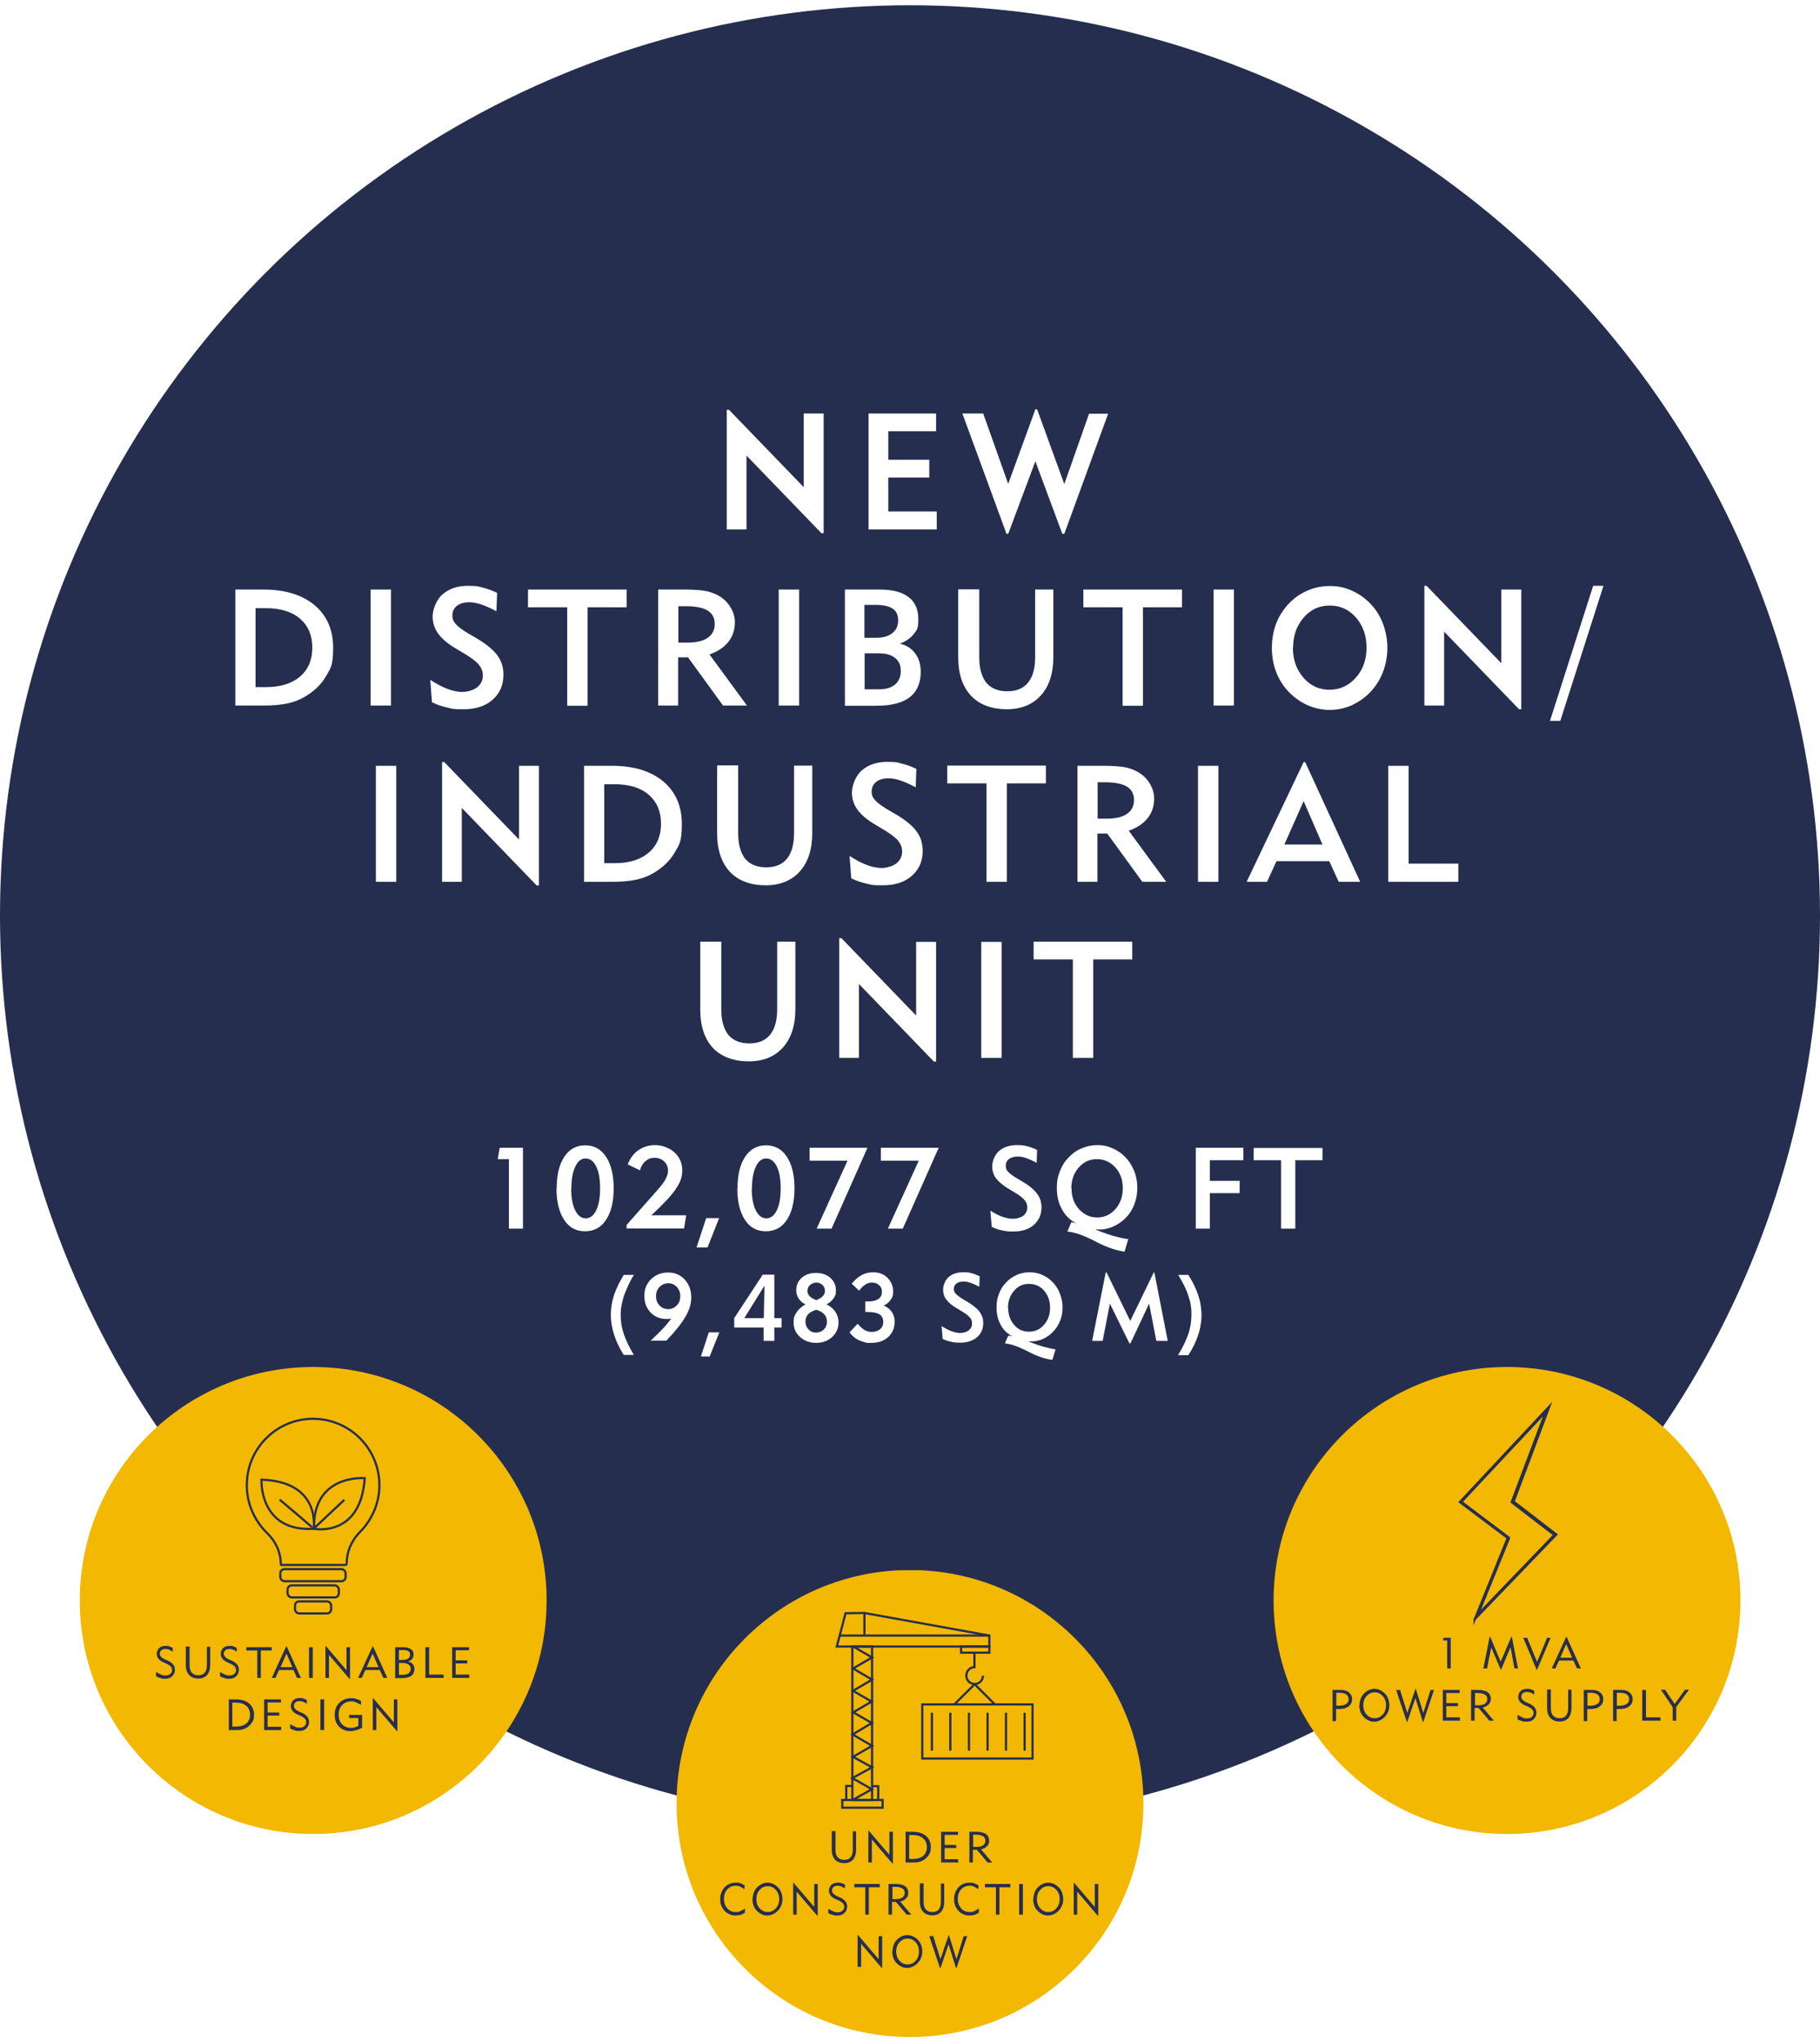 <?xml version="1.0" encoding="UTF-8"?> <svg xmlns="http://www.w3.org/2000/svg" xmlns:xlink="http://www.w3.org/1999/xlink" id="Layer_2" version="1.1" viewBox="0 0 830.4 931.5"><defs><style> .st0, .st1 { fill: none; } .st2, .st3 { fill: #262e4f; } .st3, .st1 { stroke: #262e4f; stroke-miterlimit: 10; } .st4 { clip-path: url(#clippath-1); } .st5 { clip-path: url(#clippath-3); } .st6 { clip-path: url(#clippath-2); } .st7 { fill: #fff; } .st8 { fill: #f3b802; } .st9 { clip-path: url(#clippath); } </style><clipPath id="clippath"><circle class="st0" cx="1530.1" cy="520.2" r="546.1"></circle></clipPath><clipPath id="clippath-1"><rect class="st0" x="36.4" y="623.5" width="213" height="213"></rect></clipPath><clipPath id="clippath-2"><rect class="st0" x="581.1" y="623.5" width="213" height="213"></rect></clipPath><clipPath id="clippath-3"><rect class="st0" x="308.7" y="716.2" width="213" height="213"></rect></clipPath></defs><g class="st9"><g id="_x32_2311_Martland_Park_Wigan_CGI_aerial_view02_x5F_AIExtension.psd"><image id="_x32_2311_Martland_Park_Wigan_CGI_aerial_view02_x5F_AIExtension" width="5000" height="4000" transform="translate(727.7 -98.1) scale(.3)"></image></g></g><g><circle class="st2" cx="415.2" cy="417.6" r="415.2"></circle><g class="st4"><path class="st8" d="M142.9,836.5c58.8,0,106.5-47.7,106.5-106.5s-47.7-106.5-106.5-106.5-106.5,47.7-106.5,106.5,47.7,106.5,106.5,106.5"></path></g><g><path class="st2" d="M71.4,762.7c.9.5,1.6.9,2.3,1.2s1.2.3,1.8.3c.9,0,1.6-.2,2.2-.7s.8-1.1.8-1.8-.2-1.1-.6-1.6c-.4-.4-1.1-.9-2.2-1.4l-1-.4c-1-.5-1.8-1-2.4-1.7-.5-.7-.8-1.4-.8-2.3s.4-1.9,1.1-2.6c.8-.7,1.7-1,2.9-1s1.2,0,1.7.2c.6.2,1.1.4,1.6.7v1.8c-.6-.5-1.2-.8-1.7-1s-1.1-.3-1.7-.3-1.3.2-1.8.6c-.4.4-.7.9-.7,1.5s.2,1.1.6,1.5c.4.4,1.1.9,2,1.3l1,.4c1.1.5,1.9,1.1,2.5,1.8s.8,1.5.8,2.5-.4,2.1-1.3,2.9c-.8.8-1.9,1.1-3.2,1.1s-1.3,0-2-.3c-.7-.2-1.4-.4-2.1-.8v-2Z"></path><path class="st2" d="M86.5,751.2v8.2c0,1.6.3,2.7,1,3.5.7.8,1.7,1.2,3,1.2s2.3-.4,2.9-1.2c.7-.8,1-2,1-3.6v-8.2h1.5v8.4c0,1.9-.5,3.4-1.4,4.5-1,1.1-2.3,1.6-4,1.6s-3.2-.5-4.2-1.6-1.5-2.5-1.5-4.5v-8.5h1.7Z"></path><path class="st2" d="M100.6,762.7c.9.5,1.6.9,2.3,1.2s1.2.3,1.8.3c.9,0,1.6-.2,2.2-.7s.8-1.1.8-1.8-.2-1.1-.6-1.6c-.4-.4-1.1-.9-2.2-1.4l-1-.4c-1-.5-1.8-1-2.4-1.7-.5-.7-.8-1.4-.8-2.3s.4-1.9,1.1-2.6c.8-.7,1.7-1,2.9-1s1.2,0,1.7.2c.6.2,1.1.4,1.6.7v1.8c-.6-.5-1.2-.8-1.7-1s-1.1-.3-1.7-.3-1.3.2-1.8.6c-.4.4-.7.9-.7,1.5s.2,1.1.6,1.5c.4.4,1.1.9,2,1.3l1,.4c1.1.5,1.9,1.1,2.5,1.8s.8,1.5.8,2.5-.4,2.1-1.3,2.9c-.8.8-1.9,1.1-3.2,1.1s-1.3,0-2-.3c-.7-.2-1.4-.4-2.1-.8v-2Z"></path><path class="st2" d="M117.4,765.3v-12.5h-5v-1.5h11.6v1.5h-5v12.5h-1.7Z"></path><path class="st2" d="M124,765.3l6.6-14.4h.2l6.5,14.4h-1.8l-1.6-3.6h-6.6l-1.6,3.6h-1.7ZM128,760.4h5.4l-2.7-6.2-2.7,6.2Z"></path><path class="st2" d="M141,765.3v-14h1.7v14h-1.7Z"></path><path class="st2" d="M148.5,765.3v-14.5h.2l9.4,11v-10.5h1.6v14.5h-.2l-9.4-11v10.5h-1.6Z"></path><path class="st2" d="M163.4,765.3l6.6-14.4h.2l6.5,14.4h-1.8l-1.6-3.6h-6.6l-1.6,3.6h-1.7ZM167.3,760.4h5.4l-2.7-6.2-2.7,6.2Z"></path><path class="st2" d="M180.3,765.3v-14h3.6c1.5,0,2.7.3,3.6.9s1.2,1.4,1.2,2.4-.2,1.4-.6,2c-.4.5-1.1.9-1.9,1.2,1,.3,1.7.7,2.2,1.3s.7,1.4.7,2.3-.5,2.3-1.5,3c-1,.7-2.5,1-4.4,1h-2.9ZM182,757.1h1.8c1,0,1.8-.2,2.4-.6s.9-1,.9-1.8-.3-1.3-.8-1.6c-.6-.4-1.4-.5-2.6-.5h-1.7v4.6ZM182,763.9h1.6c1.2,0,2.2-.2,2.8-.7.7-.5,1-1.2,1-2s-.3-1.5-1-2-1.6-.7-2.8-.7h-1.6v5.5Z"></path><path class="st2" d="M194.1,765.3v-14h1.7v12.5h6.6v1.5h-8.3Z"></path><path class="st2" d="M206.3,765.3v-14h7.7v1.4h-6.1v4.6h5.3v1.4h-5.3v5.1h6.2v1.5h-7.8Z"></path><path class="st2" d="M104.4,789.1v-14h3.1c2.6,0,4.7.6,6.2,1.9s2.2,3,2.2,5.1-.3,2.5-.9,3.5c-.6,1-1.4,1.8-2.6,2.5-.6.4-1.4.6-2.1.8-.8.2-1.7.2-2.8.2h-3.1ZM106,787.5h1.7c2,0,3.6-.5,4.7-1.4,1.1-1,1.7-2.3,1.7-4s-.6-3.1-1.7-4c-1.1-1-2.7-1.5-4.7-1.5h-1.7v11Z"></path><path class="st2" d="M120.5,789.1v-14h7.7v1.4h-6.1v4.6h5.3v1.4h-5.3v5.1h6.2v1.5h-7.8Z"></path><path class="st2" d="M132.6,786.5c.9.5,1.6.9,2.3,1.2s1.2.3,1.8.3c.9,0,1.6-.2,2.2-.7s.8-1.1.8-1.8-.2-1.1-.6-1.6c-.4-.4-1.1-.9-2.2-1.4l-1-.4c-1-.5-1.8-1-2.4-1.7-.5-.7-.8-1.4-.8-2.3s.4-1.9,1.1-2.6c.8-.7,1.7-1,2.9-1s1.2,0,1.7.2c.6.2,1.1.4,1.6.7v1.8c-.6-.5-1.2-.8-1.7-1s-1.1-.3-1.7-.3-1.3.2-1.8.6c-.4.4-.7.9-.7,1.5s.2,1.1.6,1.5c.4.4,1.1.9,2,1.3l1,.4c1.1.5,1.9,1.1,2.5,1.8s.8,1.5.8,2.5-.4,2.1-1.3,2.9c-.8.8-1.9,1.1-3.2,1.1s-1.3,0-2-.3c-.7-.2-1.4-.4-2.1-.8v-2Z"></path><path class="st2" d="M146.2,789.1v-14h1.7v14h-1.7Z"></path><path class="st2" d="M165.1,788.1c-1,.5-1.9.9-2.8,1.1-.8.2-1.7.4-2.4.4-2.1,0-3.9-.7-5.2-2.1-1.4-1.4-2-3.2-2-5.4s.7-4,2.1-5.4,3.1-2.1,5.3-2.1,1.6.1,2.4.3c.8.2,1.5.5,2.2.9v1.8c-.9-.5-1.7-.9-2.4-1.2-.7-.3-1.4-.4-2.1-.4-1.6,0-3,.6-4.1,1.7-1.1,1.2-1.6,2.6-1.6,4.4s.5,3.2,1.5,4.3,2.4,1.7,4,1.7,1.2,0,1.7-.2c.6-.2,1.2-.4,1.8-.7v-3.6h-4.2v-1.4h5.9v6.1Z"></path><path class="st2" d="M170.1,789.1v-14.5h.2l9.4,11v-10.5h1.6v14.5h-.2l-9.4-11v10.5h-1.6Z"></path></g><g><path class="st1" d="M158.2,713h0c0-5.4,2.3-10.5,6.1-14.3,5.4-5.5,8.8-13,8.8-21.3,0-17.4-14.7-31.4-32.4-30.2-14.5,1-26.4,12.4-27.9,26.9-1.1,9.9,2.7,18.9,9.1,25.2,3.9,3.7,6.2,8.7,6.2,14.1h0c0,.2.2.4.4.4h29c.4,0,.7-.3.7-.7Z"></path><rect class="st1" x="127.9" y="715.7" width="29.8" height="5.5" rx="1.9" ry="1.9"></rect><rect class="st1" x="131.2" y="723.1" width="23.4" height="5.5" rx="1.9" ry="1.9"></rect><rect class="st1" x="134.6" y="730.4" width="16.5" height="5.5" rx="1.9" ry="1.9"></rect><g><path class="st1" d="M166.4,674.2s-23.8-2-23.1,23.1c0,0,21.3,4.2,23.1-23.1Z"></path><path class="st1" d="M119.3,674.9s-1.2,23.9,23.8,22.4c0,0,3.6-21.5-23.8-22.4Z"></path><path class="st1" d="M157.1,684.1s-14.2,13.3-14,13.2-15.5-13.3-15.5-13.3"></path></g></g><g class="st6"><path class="st8" d="M687.6,836.5c58.8,0,106.5-47.7,106.5-106.5s-47.7-106.5-106.5-106.5-106.5,47.7-106.5,106.5,47.7,106.5,106.5,106.5"></path></g><g><path class="st2" d="M660.3,761v-12.8h-1.9l.2-1.2h3.3v14h-1.6Z"></path><path class="st2" d="M676.8,761l2.9-14.5h.2l4.8,11.4,4.9-11.4h.2l2.8,14.5h-1.6l-1.8-9.7-4.3,10.2h-.2l-4.3-10.1-1.9,9.6h-1.5Z"></path><path class="st2" d="M701.3,761.6h-.2l-6.1-14.6h1.8l4.5,11,4.6-11h1.6l-6.2,14.6Z"></path><path class="st2" d="M708,761l6.6-14.4h.2l6.5,14.4h-1.8l-1.6-3.6h-6.6l-1.6,3.6h-1.7ZM711.9,756.1h5.4l-2.7-6.2-2.7,6.2Z"></path><path class="st2" d="M608,784.8v-14h3c1.1,0,2,0,2.6.2.7.2,1.2.4,1.7.8.5.4.9.8,1.2,1.4.3.6.4,1.1.4,1.8,0,1.4-.5,2.5-1.6,3.3-1,.8-2.5,1.2-4.4,1.2s-.4,0-.6,0c-.2,0-.5,0-.7,0v5.5h-1.6ZM609.6,778h1.4c1.4,0,2.4-.3,3.2-.8s1.1-1.2,1.1-2.2-.4-1.7-1.1-2.2-1.9-.7-3.4-.7h-1.1v5.8Z"></path><path class="st2" d="M620.3,777.8c0-1,.2-2,.5-2.9s.8-1.7,1.5-2.4c.6-.7,1.4-1.2,2.2-1.6s1.7-.6,2.6-.6,1.8.2,2.6.6,1.6.9,2.2,1.6c.7.7,1.2,1.5,1.5,2.4.3.9.5,1.9.5,2.9s-.1,1.7-.4,2.5-.6,1.5-1.1,2.1c-.7.9-1.5,1.6-2.4,2.1-1,.5-2,.8-3,.8s-1.8-.2-2.6-.6c-.8-.4-1.6-.9-2.2-1.6-.7-.7-1.2-1.5-1.5-2.4s-.5-1.9-.5-2.9ZM622,777.8c0,1.7.5,3.1,1.5,4.2,1,1.1,2.2,1.7,3.7,1.7s2.7-.6,3.7-1.7c1-1.1,1.5-2.5,1.5-4.2s-.5-3.1-1.5-4.2c-1-1.1-2.2-1.7-3.7-1.7s-2.7.6-3.7,1.7c-1,1.1-1.5,2.5-1.5,4.2Z"></path><path class="st2" d="M642.1,785.4h-.2l-4.9-14.6h1.8l3.3,10.5,3.7-10.9h.2l3.4,10.9,3.3-10.5h1.6l-4.9,14.6h-.2l-3.4-10.9-3.7,10.9Z"></path><path class="st2" d="M658.3,784.8v-14h7.7v1.4h-6.1v4.6h5.3v1.4h-5.3v5.1h6.2v1.5h-7.8Z"></path><path class="st2" d="M671.2,784.8v-14h3c2,0,3.5.3,4.5,1s1.5,1.7,1.5,3-.3,1.9-1,2.6-1.6,1.2-2.7,1.4l5.1,6h-2.1l-4.9-5.8h-1.8v5.8h-1.6ZM672.9,777.8h1.4c1.4,0,2.4-.2,3.2-.7.7-.5,1.1-1.2,1.1-2.1s-.4-1.7-1.1-2.1c-.7-.4-1.9-.7-3.4-.7h-1.1v5.6Z"></path><path class="st2" d="M692.6,782.3c.9.5,1.6.9,2.3,1.2s1.2.3,1.8.3c.9,0,1.6-.2,2.2-.7s.8-1.1.8-1.8-.2-1.1-.6-1.6c-.4-.4-1.1-.9-2.2-1.4l-1-.4c-1-.5-1.8-1-2.4-1.7-.5-.7-.8-1.4-.8-2.3s.4-1.9,1.1-2.6c.8-.7,1.7-1,2.9-1s1.2,0,1.7.2c.6.2,1.1.4,1.6.7v1.8c-.6-.5-1.2-.8-1.7-1s-1.1-.3-1.7-.3-1.3.2-1.8.6c-.4.4-.7.9-.7,1.5s.2,1.1.6,1.5c.4.4,1.1.9,2,1.3l1,.4c1.1.5,1.9,1.1,2.5,1.8s.8,1.5.8,2.5-.4,2.1-1.3,2.9c-.8.8-1.9,1.1-3.2,1.1s-1.3,0-2-.3c-.7-.2-1.4-.4-2.1-.8v-2Z"></path><path class="st2" d="M707.6,770.8v8.2c0,1.6.3,2.7,1,3.5.7.8,1.7,1.2,3,1.2s2.3-.4,2.9-1.2c.7-.8,1-2,1-3.6v-8.2h1.5v8.4c0,1.9-.5,3.4-1.4,4.5-1,1.1-2.3,1.6-4,1.6s-3.2-.5-4.2-1.6-1.5-2.5-1.5-4.5v-8.5h1.7Z"></path><path class="st2" d="M722.6,784.8v-14h3c1.1,0,2,0,2.6.2.7.2,1.2.4,1.7.8.5.4.9.8,1.2,1.4.3.6.4,1.1.4,1.8,0,1.4-.5,2.5-1.6,3.3-1,.8-2.5,1.2-4.4,1.2s-.4,0-.6,0c-.2,0-.5,0-.7,0v5.5h-1.6ZM724.2,778h1.4c1.4,0,2.4-.3,3.2-.8s1.1-1.2,1.1-2.2-.4-1.7-1.1-2.2c-.7-.5-1.9-.7-3.4-.7h-1.1v5.8Z"></path><path class="st2" d="M736,784.8v-14h3c1.1,0,2,0,2.6.2.7.2,1.2.4,1.7.8.5.4.9.8,1.2,1.4.3.6.4,1.1.4,1.8,0,1.4-.5,2.5-1.6,3.3-1,.8-2.5,1.2-4.4,1.2s-.4,0-.6,0c-.2,0-.5,0-.7,0v5.5h-1.6ZM737.6,778h1.4c1.4,0,2.4-.3,3.2-.8.7-.5,1.1-1.2,1.1-2.2s-.4-1.7-1.1-2.2-1.9-.7-3.4-.7h-1.1v5.8Z"></path><path class="st2" d="M749.3,784.8v-14h1.7v12.5h6.6v1.5h-8.3Z"></path><path class="st2" d="M763.2,784.8v-6.1l-5.4-8h1.9l4.4,6.5,4.7-6.5h1.8l-5.8,7.9v6.2h-1.7Z"></path></g><g><g class="st5"><path class="st8" d="M415.2,929.1c58.8,0,106.5-47.7,106.5-106.5s-47.7-106.5-106.5-106.5-106.5,47.7-106.5,106.5,47.7,106.5,106.5,106.5"></path></g><g><path class="st2" d="M381.2,835.4v8.2c0,1.6.3,2.7,1,3.5.7.8,1.7,1.2,3,1.2s2.3-.4,2.9-1.2c.7-.8,1-2,1-3.6v-8.2h1.5v8.4c0,1.9-.5,3.4-1.4,4.5-1,1.1-2.3,1.6-4,1.6s-3.2-.5-4.2-1.6-1.5-2.5-1.5-4.5v-8.5h1.7Z"></path><path class="st2" d="M396.2,849.5v-14.5h.2l9.4,11v-10.5h1.6v14.5h-.2l-9.4-11v10.5h-1.6Z"></path><path class="st2" d="M413.2,849.5v-14h3.1c2.6,0,4.7.6,6.2,1.9s2.2,3,2.2,5.1-.3,2.5-.9,3.5c-.6,1-1.4,1.8-2.6,2.5-.6.4-1.4.6-2.1.8-.8.2-1.7.2-2.8.2h-3.1ZM414.8,847.9h1.7c2,0,3.6-.5,4.7-1.4,1.1-1,1.7-2.3,1.7-4s-.6-3.1-1.7-4c-1.1-1-2.7-1.5-4.7-1.5h-1.7v11Z"></path><path class="st2" d="M429.4,849.5v-14h7.7v1.4h-6.1v4.6h5.3v1.4h-5.3v5.1h6.2v1.5h-7.8Z"></path><path class="st2" d="M442.3,849.5v-14h3c2,0,3.5.3,4.5,1s1.5,1.7,1.5,3-.3,1.9-1,2.6-1.6,1.2-2.7,1.4l5.1,6h-2.1l-4.9-5.8h-1.8v5.8h-1.6ZM443.9,842.4h1.4c1.4,0,2.4-.2,3.2-.7.7-.5,1.1-1.2,1.1-2.1s-.4-1.7-1.1-2.1c-.7-.4-1.9-.7-3.4-.7h-1.1v5.6Z"></path><path class="st2" d="M339.8,872.4c-.6.5-1.3.8-2,1-.7.2-1.4.3-2.2.3s-1.6-.1-2.3-.4c-.7-.3-1.4-.6-2-1.1-.9-.7-1.5-1.6-2-2.6s-.7-2.1-.7-3.4c0-2.2.7-3.9,2-5.4,1.4-1.4,3-2.1,5.1-2.1s1.4.1,2.1.3,1.3.6,2,1l-.2,1.7c-.6-.5-1.3-.9-1.9-1.2-.6-.3-1.3-.4-2-.4-1.6,0-2.9.6-3.9,1.7-1,1.1-1.5,2.6-1.5,4.3s.5,3.1,1.5,4.3c1,1.1,2.3,1.7,3.8,1.7s1.5-.1,2.2-.4,1.4-.7,2.1-1.3v2Z"></path><path class="st2" d="M343.4,866.2c0-1,.2-2,.5-2.9s.8-1.7,1.5-2.4c.6-.7,1.4-1.2,2.2-1.6s1.7-.6,2.6-.6,1.8.2,2.6.6,1.6.9,2.2,1.6c.7.7,1.2,1.5,1.5,2.4.3.9.5,1.9.5,2.9s-.1,1.7-.4,2.5-.6,1.5-1.1,2.1c-.7.9-1.5,1.6-2.4,2.1-1,.5-2,.8-3,.8s-1.8-.2-2.6-.6c-.8-.4-1.6-.9-2.2-1.6-.7-.7-1.2-1.5-1.5-2.4s-.5-1.9-.5-2.9ZM345.1,866.2c0,1.7.5,3.1,1.5,4.2,1,1.1,2.2,1.7,3.7,1.7s2.7-.6,3.7-1.7c1-1.1,1.5-2.5,1.5-4.2s-.5-3.1-1.5-4.2c-1-1.1-2.2-1.7-3.7-1.7s-2.7.6-3.7,1.7-1.5,2.5-1.5,4.2Z"></path><path class="st2" d="M361.9,873.3v-14.5h.2l9.4,11v-10.5h1.6v14.5h-.2l-9.4-11v10.5h-1.6Z"></path><path class="st2" d="M378.1,870.7c.9.5,1.6.9,2.3,1.2s1.2.3,1.8.3c.9,0,1.6-.2,2.2-.7s.8-1.1.8-1.8-.2-1.1-.6-1.6c-.4-.4-1.1-.9-2.2-1.4l-1-.4c-1-.5-1.8-1-2.4-1.7-.5-.7-.8-1.4-.8-2.3s.4-1.9,1.1-2.6c.8-.7,1.7-1,2.9-1s1.2,0,1.7.2c.6.2,1.1.4,1.6.7v1.8c-.6-.5-1.2-.8-1.7-1s-1.1-.3-1.7-.3-1.3.2-1.8.6c-.4.4-.7.9-.7,1.5s.2,1.1.6,1.5c.4.4,1.1.9,2,1.3l1,.4c1.1.5,1.9,1.1,2.5,1.8s.8,1.5.8,2.5-.4,2.1-1.3,2.9c-.8.8-1.9,1.1-3.2,1.1s-1.3,0-2-.3c-.7-.2-1.4-.4-2.1-.8v-2Z"></path><path class="st2" d="M394.8,873.3v-12.5h-5v-1.5h11.6v1.5h-5v12.5h-1.7Z"></path><path class="st2" d="M405.4,873.3v-14h3c2,0,3.5.3,4.5,1s1.5,1.7,1.5,3-.3,1.9-1,2.6-1.6,1.2-2.7,1.4l5.1,6h-2.1l-4.9-5.8h-1.8v5.8h-1.6ZM407.1,866.2h1.4c1.4,0,2.4-.2,3.2-.7.7-.5,1.1-1.2,1.1-2.1s-.4-1.7-1.1-2.1c-.7-.4-1.9-.7-3.4-.7h-1.1v5.6Z"></path><path class="st2" d="M421.4,859.2v8.2c0,1.6.3,2.7,1,3.5.7.8,1.7,1.2,3,1.2s2.3-.4,2.9-1.2c.7-.8,1-2,1-3.6v-8.2h1.5v8.4c0,1.9-.5,3.4-1.4,4.5-1,1.1-2.3,1.6-4,1.6s-3.2-.5-4.2-1.6-1.5-2.5-1.5-4.5v-8.5h1.7Z"></path><path class="st2" d="M446.5,872.4c-.6.5-1.3.8-2,1-.7.2-1.4.3-2.2.3s-1.6-.1-2.3-.4c-.7-.3-1.4-.6-2-1.1-.9-.7-1.5-1.6-2-2.6s-.7-2.1-.7-3.4c0-2.2.7-3.9,2-5.4,1.4-1.4,3-2.1,5.1-2.1s1.4.1,2.1.3,1.3.6,2,1l-.2,1.7c-.6-.5-1.3-.9-1.9-1.2-.6-.3-1.3-.4-2-.4-1.6,0-2.9.6-3.9,1.7-1,1.1-1.5,2.6-1.5,4.3s.5,3.1,1.5,4.3,2.3,1.7,3.8,1.7,1.5-.1,2.2-.4c.7-.3,1.4-.7,2.1-1.3v2Z"></path><path class="st2" d="M454.4,873.3v-12.5h-5v-1.5h11.6v1.5h-5v12.5h-1.7Z"></path><path class="st2" d="M465,873.3v-14h1.7v14h-1.7Z"></path><path class="st2" d="M471.5,866.2c0-1,.2-2,.5-2.9s.8-1.7,1.5-2.4c.6-.7,1.4-1.2,2.2-1.6s1.7-.6,2.6-.6,1.8.2,2.6.6,1.6.9,2.2,1.6c.7.7,1.2,1.5,1.5,2.4.3.9.5,1.9.5,2.9s-.1,1.7-.4,2.5-.6,1.5-1.1,2.1c-.7.9-1.5,1.6-2.4,2.1-1,.5-2,.8-3,.8s-1.8-.2-2.6-.6c-.8-.4-1.6-.9-2.2-1.6-.7-.7-1.2-1.5-1.5-2.4s-.5-1.9-.5-2.9ZM473.1,866.2c0,1.7.5,3.1,1.5,4.2,1,1.1,2.2,1.7,3.7,1.7s2.7-.6,3.7-1.7c1-1.1,1.5-2.5,1.5-4.2s-.5-3.1-1.5-4.2c-1-1.1-2.2-1.7-3.7-1.7s-2.7.6-3.7,1.7-1.5,2.5-1.5,4.2Z"></path><path class="st2" d="M489.9,873.3v-14.5h.2l9.4,11v-10.5h1.6v14.5h-.2l-9.4-11v10.5h-1.6Z"></path><path class="st2" d="M391.3,897.1v-14.5h.2l9.4,11v-10.5h1.6v14.5h-.2l-9.4-11v10.5h-1.6Z"></path><path class="st2" d="M407.2,890.1c0-1,.2-2,.5-2.9s.8-1.7,1.5-2.4c.6-.7,1.4-1.2,2.2-1.6s1.7-.6,2.6-.6,1.8.2,2.6.6,1.6.9,2.2,1.6c.7.7,1.2,1.5,1.5,2.4.3.9.5,1.9.5,2.9s-.1,1.7-.4,2.5-.6,1.5-1.1,2.1c-.7.9-1.5,1.6-2.4,2.1-1,.5-2,.8-3,.8s-1.8-.2-2.6-.6c-.8-.4-1.6-.9-2.2-1.6-.7-.7-1.2-1.5-1.5-2.4-.3-.9-.5-1.9-.5-2.9ZM408.9,890.1c0,1.7.5,3.1,1.5,4.2,1,1.1,2.2,1.7,3.7,1.7s2.7-.6,3.7-1.7c1-1.1,1.5-2.5,1.5-4.2s-.5-3.1-1.5-4.2c-1-1.1-2.2-1.7-3.7-1.7s-2.7.6-3.7,1.7-1.5,2.5-1.5,4.2Z"></path><path class="st2" d="M429.1,897.7h-.2l-4.9-14.6h1.8l3.3,10.5,3.7-10.9h.2l3.4,10.9,3.3-10.5h1.6l-4.9,14.6h-.2l-3.4-10.9-3.7,10.9Z"></path></g><g><g><rect class="st1" x="388.9" y="751" width="9" height="70"></rect><polyline class="st1" points="389.3 751 397.9 756 389.2 761 397.9 766.1 389.2 771.2 397.7 776.1 389.3 781 397.8 785.9 389 791.1 397.9 796.3 389.2 801.3 397.9 806.1 388.9 811 397.8 816.1 389.2 820.9"></polyline></g><rect class="st1" x="384.3" y="821" width="18.4" height="3.5"></rect><polygon class="st1" points="451.4 751 381.8 751 385.8 735.8 394.4 735.7 451.4 746 451.4 751"></polygon><rect class="st1" x="438.5" y="751" width="12.9" height="2.8"></rect><path class="st1" d="M448.5,764.3c0,2.1-1.7,3.8-3.8,3.8s-3.8-1.7-3.8-3.8,1.6-3.9,3.7-3.9h0v-6.5"></path><rect class="st1" x="420.8" y="777.4" width="50.3" height="24.7"></rect><polyline class="st1" points="386.1 820.9 386.1 814.6 388.7 814.6"></polyline><polyline class="st1" points="400.7 820.9 400.7 814.7 398.1 814.7"></polyline><polyline class="st1" points="435.2 777.6 444.7 768.2 454 777.5"></polyline><line class="st1" x1="425.2" y1="781.2" x2="425.2" y2="798.5"></line><line class="st1" x1="433.6" y1="781.2" x2="433.6" y2="798.5"></line><line class="st1" x1="442.1" y1="781.2" x2="442.1" y2="798.5"></line><line class="st1" x1="450.6" y1="781.2" x2="450.6" y2="798.5"></line><line class="st1" x1="459" y1="781.2" x2="459" y2="798.5"></line><line class="st1" x1="467.5" y1="781.2" x2="467.5" y2="798.5"></line><line class="st1" x1="451.4" y1="746" x2="383.2" y2="746"></line><line class="st1" x1="394.4" y1="735.7" x2="394.4" y2="745.7"></line></g></g><path class="st3" d="M672.8,738.8l15.1-37.3-21.8-16.4,40.8-43.6-16.3,43.4,19.5,15-.2.2-37.1,38.5ZM666.9,685.1l21.6,16.3v.2c0,0-14.2,34.8-14.2,34.8l34.9-36.3-19.4-14.9v-.2c0,0,15.5-41.1,15.5-41.1l-38.5,41.1Z"></path><g><path class="st7" d="M331.6,241.5v-54.6h1s34.1,35.3,34.1,35.3v-33.6h9.1v54.6h-1s-34.2-35.4-34.2-35.4v33.7h-9Z"></path><path class="st7" d="M396.3,241.5v-52.9h30.8v8.1h-21.8v13h18.7v8.1h-18.7v15.5h22.1v8.2h-31.2Z"></path><path class="st7" d="M459.2,243.4l-20.1-54.8h9.5s11.4,32.1,11.4,32.1l12.4-34h.8l12.4,34.1,11.3-32.1h8.7s-20,54.8-20,54.8h-.9s-12.3-33.1-12.3-33.1l-12.4,33.1h-.8Z"></path><path class="st7" d="M107.4,321.8v-52.9h12.8c9.9,0,17.6,2.4,23.3,7.1,5.6,4.7,8.5,11.2,8.5,19.4s-1.1,9.3-3.3,13.1c-2.2,3.8-5.5,6.9-9.8,9.4-2.4,1.4-5.1,2.4-8,3-2.9.6-6.5.9-10.6.9h-12.8ZM116.6,313.4h4.8c6.6,0,11.7-1.6,15.5-4.8,3.7-3.2,5.6-7.6,5.6-13.2s-1.9-10-5.6-13.2c-3.7-3.2-8.9-4.8-15.5-4.8h-4.8v36.1Z"></path><path class="st7" d="M169.1,321.8v-52.9h9.3v52.9h-9.3Z"></path><path class="st7" d="M196.3,310.1c2.8,1.8,5.4,3.2,7.8,4.1,2.4.9,4.7,1.4,6.8,1.4s5-.7,6.8-2.1c1.7-1.4,2.6-3.2,2.6-5.3s-.6-3.4-1.7-4.9c-1.1-1.4-3.2-3-6.1-4.8l-4-2.4c-4-2.3-6.8-4.7-8.5-7-1.7-2.3-2.6-5-2.6-7.9s1.5-7.5,4.5-10.1c3-2.6,6.8-3.9,11.6-3.9s4.6.3,6.7.8,4.3,1.3,6.6,2.4l-.3,8.4c-2.6-1.4-4.9-2.4-6.9-3.1-2.1-.7-3.9-1-5.4-1-2.4,0-4.3.5-5.7,1.6-1.4,1.1-2.1,2.6-2.1,4.4s.5,2.7,1.5,3.9c1,1.2,2.9,2.6,5.7,4.3l3.8,2.2c4.4,2.6,7.6,5.2,9.5,7.8.9,1.3,1.7,2.7,2.1,4.1.5,1.4.7,3,.7,4.8,0,4.7-1.7,8.5-5,11.4-3.3,2.9-7.7,4.3-13.3,4.3s-5-.3-7.4-.8c-2.4-.5-4.7-1.3-6.9-2.4l-.8-10.4Z"></path><path class="st7" d="M268.1,277v44.9h-9.3v-44.9h-17.9v-8.1h45v8.1h-17.8Z"></path><path class="st7" d="M300.3,321.8v-52.9h12.3c4.3,0,7.7.3,10.1.8,2.4.6,4.6,1.5,6.4,2.8,1.9,1.3,3.4,3,4.5,5,1.1,2,1.7,4.1,1.7,6.3,0,3.5-1,6.5-3,9-2,2.5-4.9,4.4-8.6,5.7l17.1,23.3h-10.9s-16-22-16-22h-4.5s0,22,0,22h-9.1ZM309.4,293.1h4.3c4,0,7.1-.7,9.2-2.2,2.1-1.4,3.2-3.5,3.2-6.3s-1.1-4.8-3.2-6.1c-2.1-1.3-5.5-2-10-2h-3.4v16.6Z"></path><path class="st7" d="M355.3,321.8v-52.9h9.3v52.9h-9.3Z"></path><path class="st7" d="M385.5,321.8v-52.9h15.8c5.8,0,10.2,1.1,13.2,3.4,3,2.3,4.5,5.6,4.5,10.1s-.7,5-2.1,6.8c-1.4,1.8-3.5,3.3-6.3,4.4,3,.7,5.4,2.2,7,4.5,1.7,2.3,2.5,5,2.5,8.3,0,5.2-1.7,9-5,11.6-3.4,2.6-8.4,3.9-15.2,3.9h-14.3ZM394.5,290.9h5.4c3,0,5.5-.7,7.2-2.1,1.8-1.4,2.7-3.3,2.7-5.8s-.8-4.2-2.5-5.4c-1.7-1.1-4.2-1.7-7.8-1.7h-5.1v14.9ZM394.5,314.4h6.6c3.1,0,5.5-.7,7.3-2.2,1.7-1.5,2.6-3.5,2.6-6.2s-.9-4.5-2.6-5.9c-1.7-1.4-4.2-2.1-7.4-2.1h-6.5v16.5Z"></path><path class="st7" d="M446.8,268.9v30.9c0,5.1,1.1,8.9,3.2,11.6,2.2,2.6,5.4,3.9,9.6,3.9s7.3-1.3,9.5-4c2.2-2.7,3.2-6.6,3.2-11.7v-30.7h8.3v30.8c0,7.4-1.9,13.3-5.7,17.5-3.8,4.2-9,6.3-15.6,6.3s-12.4-2-16.3-6.2c-3.8-4.1-5.8-9.9-5.8-17.5v-31h9.4Z"></path><path class="st7" d="M521.5,277v44.9h-9.3v-44.9h-17.9v-8.1h45v8.1h-17.8Z"></path><path class="st7" d="M553.7,321.8v-52.9h9.3v52.9h-9.3Z"></path><path class="st7" d="M580.3,295.4c0-3.3.5-6.5,1.4-9.4.9-2.9,2.3-5.6,4.1-8,2.5-3.4,5.5-6,9.2-7.9,3.7-1.9,7.6-2.8,11.7-2.8s6.9.7,10.1,2.1c3.2,1.4,6,3.4,8.5,6,2.5,2.6,4.4,5.6,5.7,9.1s2,7.1,2,11-.7,7.5-2,11c-1.3,3.4-3.2,6.4-5.7,9.1-2.5,2.6-5.4,4.6-8.6,6.1-3.2,1.4-6.6,2.1-10,2.1s-6.8-.7-10-2.1c-3.2-1.4-6-3.4-8.6-6-2.5-2.6-4.5-5.7-5.8-9.1-1.3-3.4-2-7.1-2-11ZM589.9,295.4c0,5.5,1.6,10,4.8,13.7,3.2,3.7,7.2,5.5,11.9,5.5s8.7-1.8,12-5.5c3.3-3.7,4.9-8.2,4.9-13.7s-1.6-10-4.8-13.7c-3.2-3.7-7.2-5.5-12-5.5s-8.7,1.8-11.9,5.5c-3.2,3.7-4.8,8.2-4.8,13.7Z"></path><path class="st7" d="M649.9,321.8v-54.6h1s34.1,35.3,34.1,35.3v-33.6h9.1v54.6h-1s-34.2-35.4-34.2-35.4v33.7h-9Z"></path><path class="st7" d="M731.6,267.2l-19.7,61.6h-4.7s19.7-61.6,19.7-61.6h4.8Z"></path><path class="st7" d="M171.5,402.2v-52.9h9.3v52.9h-9.3Z"></path><path class="st7" d="M201.7,402.2v-54.6h1s34.1,35.3,34.1,35.3v-33.6h9.1v54.6h-1s-34.2-35.4-34.2-35.4v33.7h-9Z"></path><path class="st7" d="M266.5,402.2v-52.9h12.8c9.9,0,17.6,2.4,23.3,7.1,5.6,4.7,8.5,11.2,8.5,19.4s-1.1,9.3-3.3,13.1c-2.2,3.8-5.5,6.9-9.8,9.4-2.4,1.4-5.1,2.4-8,3-2.9.6-6.5.9-10.6.9h-12.8ZM275.7,393.7h4.8c6.6,0,11.7-1.6,15.5-4.8,3.7-3.2,5.6-7.6,5.6-13.2s-1.9-10-5.6-13.2c-3.7-3.2-8.9-4.8-15.5-4.8h-4.8v36.1Z"></path><path class="st7" d="M336.8,349.2v30.9c0,5.1,1.1,8.9,3.2,11.6,2.2,2.6,5.4,3.9,9.6,3.9s7.3-1.3,9.5-4c2.2-2.7,3.2-6.6,3.2-11.7v-30.7h8.3v30.8c0,7.4-1.9,13.3-5.7,17.5-3.8,4.2-9,6.3-15.6,6.3s-12.4-2-16.3-6.2c-3.8-4.1-5.8-9.9-5.8-17.5v-31h9.4Z"></path><path class="st7" d="M387.6,390.4c2.8,1.8,5.4,3.2,7.8,4.1,2.4.9,4.7,1.4,6.8,1.4s5-.7,6.8-2.1c1.7-1.4,2.6-3.2,2.6-5.3s-.6-3.4-1.7-4.9c-1.1-1.4-3.2-3-6.1-4.8l-4-2.4c-4-2.3-6.8-4.7-8.5-7-1.7-2.3-2.6-5-2.6-7.9s1.5-7.5,4.5-10.1c3-2.6,6.8-3.9,11.6-3.9s4.6.3,6.7.8,4.3,1.3,6.6,2.4l-.3,8.4c-2.6-1.4-4.9-2.4-6.9-3.1-2.1-.7-3.9-1-5.4-1-2.4,0-4.3.5-5.7,1.6-1.4,1.1-2.1,2.6-2.1,4.4s.5,2.7,1.5,3.9c1,1.2,2.9,2.6,5.7,4.3l3.8,2.2c4.4,2.6,7.6,5.2,9.5,7.8.9,1.3,1.7,2.7,2.1,4.1s.7,3,.7,4.8c0,4.7-1.7,8.5-5,11.4-3.3,2.9-7.7,4.3-13.3,4.3s-5-.3-7.4-.8c-2.4-.5-4.7-1.3-6.9-2.4l-.8-10.4Z"></path><path class="st7" d="M459.4,357.3v44.9h-9.3v-44.9h-17.9v-8.1h45v8.1h-17.8Z"></path><path class="st7" d="M491.6,402.2v-52.9h12.3c4.3,0,7.7.3,10.1.8,2.4.6,4.6,1.5,6.4,2.8,1.9,1.3,3.4,3,4.5,5,1.1,2,1.7,4.1,1.7,6.3,0,3.5-1,6.5-3,9-2,2.5-4.9,4.4-8.6,5.7l17.1,23.3h-10.9s-16-22-16-22h-4.5s0,22,0,22h-9.1ZM500.7,373.4h4.3c4,0,7.1-.7,9.2-2.2,2.1-1.4,3.2-3.5,3.2-6.3s-1.1-4.8-3.2-6.1c-2.1-1.3-5.5-2-10-2h-3.4v16.6Z"></path><path class="st7" d="M546.6,402.2v-52.9h9.3v52.9h-9.3Z"></path><path class="st7" d="M578.2,402.2h-9.4s26-54.6,26-54.6h.7l25.1,54.6h-9.8s-4.3-9.4-4.3-9.4h-24.1l-4.3,9.4ZM586,385.2h17.4l-8.6-19.8-8.8,19.8Z"></path><path class="st7" d="M633.4,402.2v-52.9h9.3v44.6h22.7v8.3h-32Z"></path><path class="st7" d="M329.1,429.5v30.9c0,5.1,1.1,8.9,3.2,11.6,2.2,2.6,5.4,3.9,9.6,3.9s7.3-1.3,9.5-4c2.2-2.7,3.2-6.6,3.2-11.7v-30.7h8.3v30.8c0,7.4-1.9,13.3-5.7,17.5-3.8,4.2-9,6.3-15.6,6.3s-12.4-2-16.3-6.1c-3.8-4.1-5.8-9.9-5.8-17.5v-31h9.4Z"></path><path class="st7" d="M382.9,482.5v-54.6h1s34.1,35.3,34.1,35.3v-33.6h9.1v54.6h-1l-34.2-35.4v33.7h-9Z"></path><path class="st7" d="M447.7,482.5v-52.9h9.3v52.9h-9.3Z"></path><path class="st7" d="M498.8,437.6v44.9h-9.3v-44.9h-17.9v-8.1h45v8.1h-17.8Z"></path></g><g><g><path class="st7" d="M232.2,560.4v-31.7h-5.1l.9-5.2h10.6v36.9h-6.4Z"></path><path class="st7" d="M254,542c0-6.2,1.2-11,3.5-14.4,2.3-3.5,5.5-5.2,9.5-5.2s7.2,1.7,9.5,5.2c2.3,3.5,3.5,8.3,3.5,14.4s-1.2,11-3.5,14.4c-2.3,3.5-5.5,5.2-9.6,5.2s-7.2-1.7-9.5-5.2c-2.3-3.5-3.5-8.3-3.5-14.4ZM260.6,542c0,4.2.6,7.6,1.8,10,1.2,2.4,2.8,3.7,4.8,3.7s3.6-1.2,4.8-3.6c1.2-2.4,1.8-5.8,1.8-10.1s-.6-7.6-1.8-10c-1.2-2.4-2.8-3.6-4.8-3.6s-3.6,1.2-4.7,3.7c-1.2,2.4-1.8,5.8-1.8,10Z"></path><path class="st7" d="M285.9,560.4v-1.7l13.8-15.6c2-2.2,3.3-4,4-5.3.3-.7.6-1.3.8-1.9.2-.6.3-1.2.3-1.9,0-1.7-.6-3.1-1.7-4.2-1.2-1.1-2.6-1.7-4.4-1.7s-3,.5-4.2,1.5c-1.2,1-2,2.4-2.5,4.2l-5.6-2.7c1.1-2.8,2.7-5,4.9-6.5,2.2-1.5,4.7-2.3,7.6-2.3s6.4,1.1,8.8,3.3c2.4,2.2,3.6,4.9,3.6,8.2s-1,5.6-3.1,8.7c-1.1,1.6-2.5,3.3-4.3,5.2-1.8,1.9-4,4.1-6.7,6.6h15.9l-1,6h-26Z"></path><path class="st7" d="M317.8,569l4.4-13.4h5.9s-5.3,13.4-5.3,13.4h-4.9Z"></path><path class="st7" d="M336.5,542c0-6.2,1.2-11,3.5-14.4,2.3-3.5,5.5-5.2,9.5-5.2s7.2,1.7,9.5,5.2c2.3,3.5,3.5,8.3,3.5,14.4s-1.2,11-3.5,14.4c-2.3,3.5-5.5,5.2-9.6,5.2s-7.2-1.7-9.5-5.2c-2.3-3.5-3.5-8.3-3.5-14.4ZM343,542c0,4.2.6,7.6,1.8,10,1.2,2.4,2.8,3.7,4.8,3.7s3.6-1.2,4.8-3.6c1.2-2.4,1.8-5.8,1.8-10.1s-.6-7.6-1.8-10c-1.2-2.4-2.8-3.6-4.8-3.6s-3.6,1.2-4.7,3.7c-1.2,2.4-1.8,5.8-1.8,10Z"></path><path class="st7" d="M372.6,560.4l14.1-31h-17.3v-5.9h26.4l-16.4,36.9h-6.8Z"></path><path class="st7" d="M405.1,560.4l14.1-31h-17.3v-5.9h26.4l-16.4,36.9h-6.8Z"></path><path class="st7" d="M451.9,552.2c2,1.3,3.8,2.2,5.5,2.8,1.7.6,3.3.9,4.8.9s3.5-.5,4.7-1.4c1.2-1,1.8-2.2,1.8-3.7s-.4-2.4-1.2-3.4c-.8-1-2.2-2.1-4.2-3.3l-2.8-1.7c-2.8-1.6-4.7-3.3-6-4.9-1.2-1.6-1.8-3.5-1.8-5.5s1-5.2,3.1-7c2.1-1.8,4.8-2.7,8.1-2.7s3.2.2,4.7.5c1.5.4,3,.9,4.6,1.7l-.2,5.9c-1.8-1-3.4-1.7-4.8-2.2-1.4-.5-2.7-.7-3.8-.7-1.7,0-3,.4-4,1.1-1,.8-1.5,1.8-1.5,3.1s.3,1.9,1,2.7c.7.8,2,1.8,4,3l2.7,1.6c3.1,1.8,5.3,3.7,6.6,5.5.7.9,1.2,1.9,1.5,2.9.3,1,.5,2.1.5,3.3,0,3.3-1.2,5.9-3.5,8-2.3,2-5.4,3-9.2,3s-3.5-.2-5.2-.5-3.3-.9-4.8-1.6l-.6-7.2Z"></path><path class="st7" d="M513.2,570.9c-3.9-.5-8.2-2-12.9-4.4l-.9-.5c-2.8-1.4-5.1-2.4-7.1-3.1-1.8-.6-3.6-1-5.3-1.2l1.8-4.2c.3,0,.6,0,.9.1l1.3.3c-2.8-1.4-5-3.5-6.5-6.4-1.6-2.8-2.3-6-2.3-9.6s.5-5.3,1.4-7.7,2.2-4.5,4-6.3c1.7-1.8,3.6-3.2,5.9-4.1,2.3-1,4.6-1.5,7.1-1.5s4,.3,5.9,1c1.9.7,3.7,1.7,5.2,2.9,2.3,1.8,4,4.1,5.3,6.8s1.9,5.7,1.9,8.8-.6,5.9-1.8,8.6-3,4.9-5.3,6.7c-1.5,1.2-3.1,2-4.8,2.7-1.7.6-3.3,1-4.9,1h-1.1s-.8-.1-.8-.1v.3c3.2,1.2,5.9,2.2,8.1,2.8,2.2.6,4.4,1.1,6.5,1.4l-1.7,5.6ZM488.9,542c0,3.8,1.1,7,3.4,9.5s5,3.8,8.3,3.8,6.1-1.3,8.3-3.8,3.4-5.7,3.4-9.5-1.1-7-3.4-9.5-5-3.8-8.4-3.8-6.1,1.3-8.3,3.8-3.4,5.7-3.4,9.5Z"></path><path class="st7" d="M545.6,560.4v-36.9h21.7v5.7h-15.3v9.4h13.6v5.6h-13.6v16.2h-6.4Z"></path><path class="st7" d="M591,529.2v31.2h-6.5v-31.2h-12.5v-5.6h31.4v5.6h-12.4Z"></path></g><g><path class="st7" d="M289.3,581.4c-1.1,1.7-2,3.4-2.7,5s-1.4,3.1-1.9,4.6c-.5,1.5-.8,2.9-1.1,4.3s-.4,2.9-.4,4.4.1,2.9.3,4.3c.2,1.4.6,2.9,1.1,4.4,1,2.9,2.5,6.1,4.6,9.6h-4.6c-2-3.1-3.4-6.1-4.4-9.2-1-3.1-1.5-6.1-1.5-9.1s.5-6.1,1.5-9.1c1-3,2.5-6,4.4-9.1h4.6Z"></path><path class="st7" d="M306.3,601.4l-1.2.2h-1c-2.9,0-5.4-1-7.3-3-1.9-2-2.8-4.5-2.8-7.6s1-5.5,3.1-7.6c2.1-2,4.7-3,7.8-3s5.5,1.1,7.5,3.2c2,2.2,3,4.9,3,8.1s-.9,5.9-2.8,9.1c-1.9,3.2-4.8,6.8-8.6,10.7h-7.1c1.8-1.7,3.5-3.4,5.2-5.1,1.6-1.7,3-3.4,4.2-5ZM310.4,591.2c0-1.6-.5-3-1.6-4.2s-2.4-1.7-3.9-1.7-2.9.6-4,1.7c-1.1,1.2-1.6,2.6-1.6,4.2s.5,3,1.6,4.2c1.1,1.2,2.4,1.7,4,1.7s2.8-.6,3.9-1.7c1.1-1.1,1.6-2.6,1.6-4.2Z"></path><path class="st7" d="M319.8,618.7l3.6-11h4.8s-4.4,11-4.4,11h-4.1Z"></path><path class="st7" d="M348.4,611.6v-6.1h-13.4v-4.3s13-19.8,13-19.8h5.3v19.8h3.3v4.3h-3.3v6.1h-4.9ZM348.5,601.2l.3-14.8-9.2,14.8h8.9Z"></path><path class="st7" d="M367.6,595c-1.4-.7-2.5-1.6-3.2-2.7-.7-1.1-1.1-2.3-1.1-3.8,0-2.3.8-4.2,2.5-5.7s3.9-2.2,6.5-2.2,4.8.7,6.5,2.2c1.7,1.5,2.6,3.4,2.6,5.7s-.4,2.6-1.1,3.7c-.7,1.1-1.8,2-3.2,2.7,1.8.9,3.2,2.1,4.1,3.5.9,1.4,1.4,3,1.4,4.8,0,2.6-1,4.8-2.9,6.6-2,1.8-4.4,2.7-7.3,2.7s-5.4-.9-7.4-2.7c-2-1.8-2.9-4-2.9-6.6s.5-3.3,1.4-4.7c.9-1.4,2.3-2.6,4.1-3.6ZM372.4,597.4c-1.6.5-2.9,1.2-3.7,2.1-.8.9-1.2,2-1.2,3.3s.5,2.6,1.4,3.6c1,1,2.1,1.4,3.5,1.4s2.5-.5,3.5-1.4c.9-.9,1.4-2.1,1.4-3.5s-.4-2.6-1.2-3.4c-.8-.9-2-1.6-3.7-2.1ZM372.4,593c1.3-.5,2.3-1,3-1.8.7-.7,1-1.6,1-2.5s-.4-1.9-1.1-2.6c-.8-.7-1.7-1.1-2.8-1.1s-2.1.4-2.9,1.1c-.8.7-1.2,1.6-1.2,2.6s.3,1.8,1,2.5c.7.7,1.7,1.3,3,1.8Z"></path><path class="st7" d="M391.5,603.9c.9,1.2,1.9,2.1,2.9,2.7,1,.6,2.2.9,3.5.9s2.7-.4,3.7-1.3c1-.8,1.4-1.9,1.4-3.3s-.6-2.7-1.7-3.4-2.9-1.1-5.3-1.1h-1.2v-4.8h1.5c1.9,0,3.4-.4,4.5-1.1,1.1-.8,1.6-1.9,1.6-3.3s-.4-2.2-1.3-3c-.8-.8-1.9-1.2-3.2-1.2s-2.2.3-3.1.9-1.9,1.5-2.8,2.8l-3.4-3.2c1.4-1.7,2.9-3,4.5-3.9,1.6-.9,3.4-1.3,5.2-1.3,2.7,0,4.9.8,6.6,2.5s2.6,3.7,2.6,6.1-.4,2.8-1.1,3.9c-.7,1.1-1.8,2-3.2,2.7,1.6.6,2.8,1.6,3.7,2.9s1.3,2.8,1.3,4.5c0,2.8-1,5.1-2.9,6.9-2,1.8-4.5,2.7-7.7,2.7s-2.1,0-3-.3c-.9-.2-1.8-.5-2.7-.9-1.7-.8-3.1-2-4.3-3.6l3.6-3.8Z"></path><path class="st7" d="M429.7,604.9c1.6,1,3.1,1.8,4.5,2.3s2.7.8,3.9.8,2.9-.4,3.9-1.2c1-.8,1.5-1.8,1.5-3.1s-.3-2-1-2.8c-.7-.8-1.8-1.7-3.5-2.7l-2.3-1.4c-2.3-1.3-3.9-2.7-4.9-4-1-1.3-1.5-2.8-1.5-4.5s.8-4.3,2.5-5.8c1.7-1.5,3.9-2.2,6.6-2.2s2.6.1,3.8.4c1.2.3,2.5.8,3.8,1.4l-.2,4.8c-1.5-.8-2.8-1.4-4-1.8-1.2-.4-2.2-.6-3.1-.6-1.4,0-2.4.3-3.3.9-.8.6-1.2,1.5-1.2,2.5s.3,1.6.9,2.2c.6.7,1.7,1.5,3.3,2.5l2.2,1.3c2.5,1.5,4.3,3,5.4,4.5.5.7.9,1.5,1.2,2.3.3.8.4,1.7.4,2.7,0,2.7-.9,4.9-2.8,6.5s-4.4,2.5-7.6,2.5-2.9-.2-4.2-.4c-1.4-.3-2.7-.7-3.9-1.3l-.5-5.9Z"></path><path class="st7" d="M479.9,620.2c-3.2-.4-6.7-1.6-10.5-3.6l-.8-.4c-2.3-1.1-4.2-2-5.8-2.5-1.5-.5-2.9-.8-4.3-1l1.5-3.4c.2,0,.5,0,.8,0l1.1.2c-2.3-1.2-4.1-2.9-5.3-5.2-1.3-2.3-1.9-4.9-1.9-7.9s.4-4.4,1.1-6.3c.7-1.9,1.8-3.7,3.3-5.2,1.4-1.5,3-2.6,4.8-3.4,1.8-.8,3.8-1.2,5.8-1.2s3.3.3,4.9.8c1.6.6,3,1.4,4.3,2.4,1.8,1.5,3.3,3.4,4.3,5.6s1.6,4.6,1.6,7.2-.5,4.9-1.5,7c-1,2.2-2.5,4-4.3,5.5-1.2.9-2.5,1.7-3.9,2.2s-2.7.8-4,.8h-.9s-.6,0-.6,0v.2c2.6,1,4.8,1.8,6.7,2.3,1.8.5,3.6.9,5.3,1.2l-1.4,4.6ZM460,596.5c0,3.1.9,5.7,2.7,7.8,1.8,2.1,4.1,3.1,6.8,3.1s5-1,6.8-3.1c1.9-2.1,2.8-4.7,2.8-7.8s-.9-5.7-2.7-7.8c-1.8-2.1-4.1-3.1-6.9-3.1s-5,1-6.8,3.1c-1.8,2.1-2.8,4.7-2.8,7.8Z"></path></g><g><path class="st7" d="M498.3,611.6l6.2-31.2h.4l10.8,22.1,10.7-22.1h.3l6.1,31.2h-5.2s-3.3-17-3.3-17l-8.5,18.1h-.5s-8.9-18.1-8.9-18.1l-3.3,17h-4.9Z"></path><path class="st7" d="M537.6,617.9c2.1-3.4,3.6-6.6,4.6-9.5,1-2.9,1.4-5.8,1.4-8.7s-.1-3-.3-4.4c-.2-1.4-.6-2.8-1.1-4.3-.9-2.9-2.5-6-4.6-9.5h4.6c2,3.1,3.4,6.1,4.5,9.2.5,1.5.9,3,1.1,4.5s.4,3,.4,4.6-.1,3-.4,4.5c-.2,1.5-.6,3-1.1,4.6-1,3-2.5,6.1-4.5,9.2h-4.6Z"></path></g></g></g></svg> 